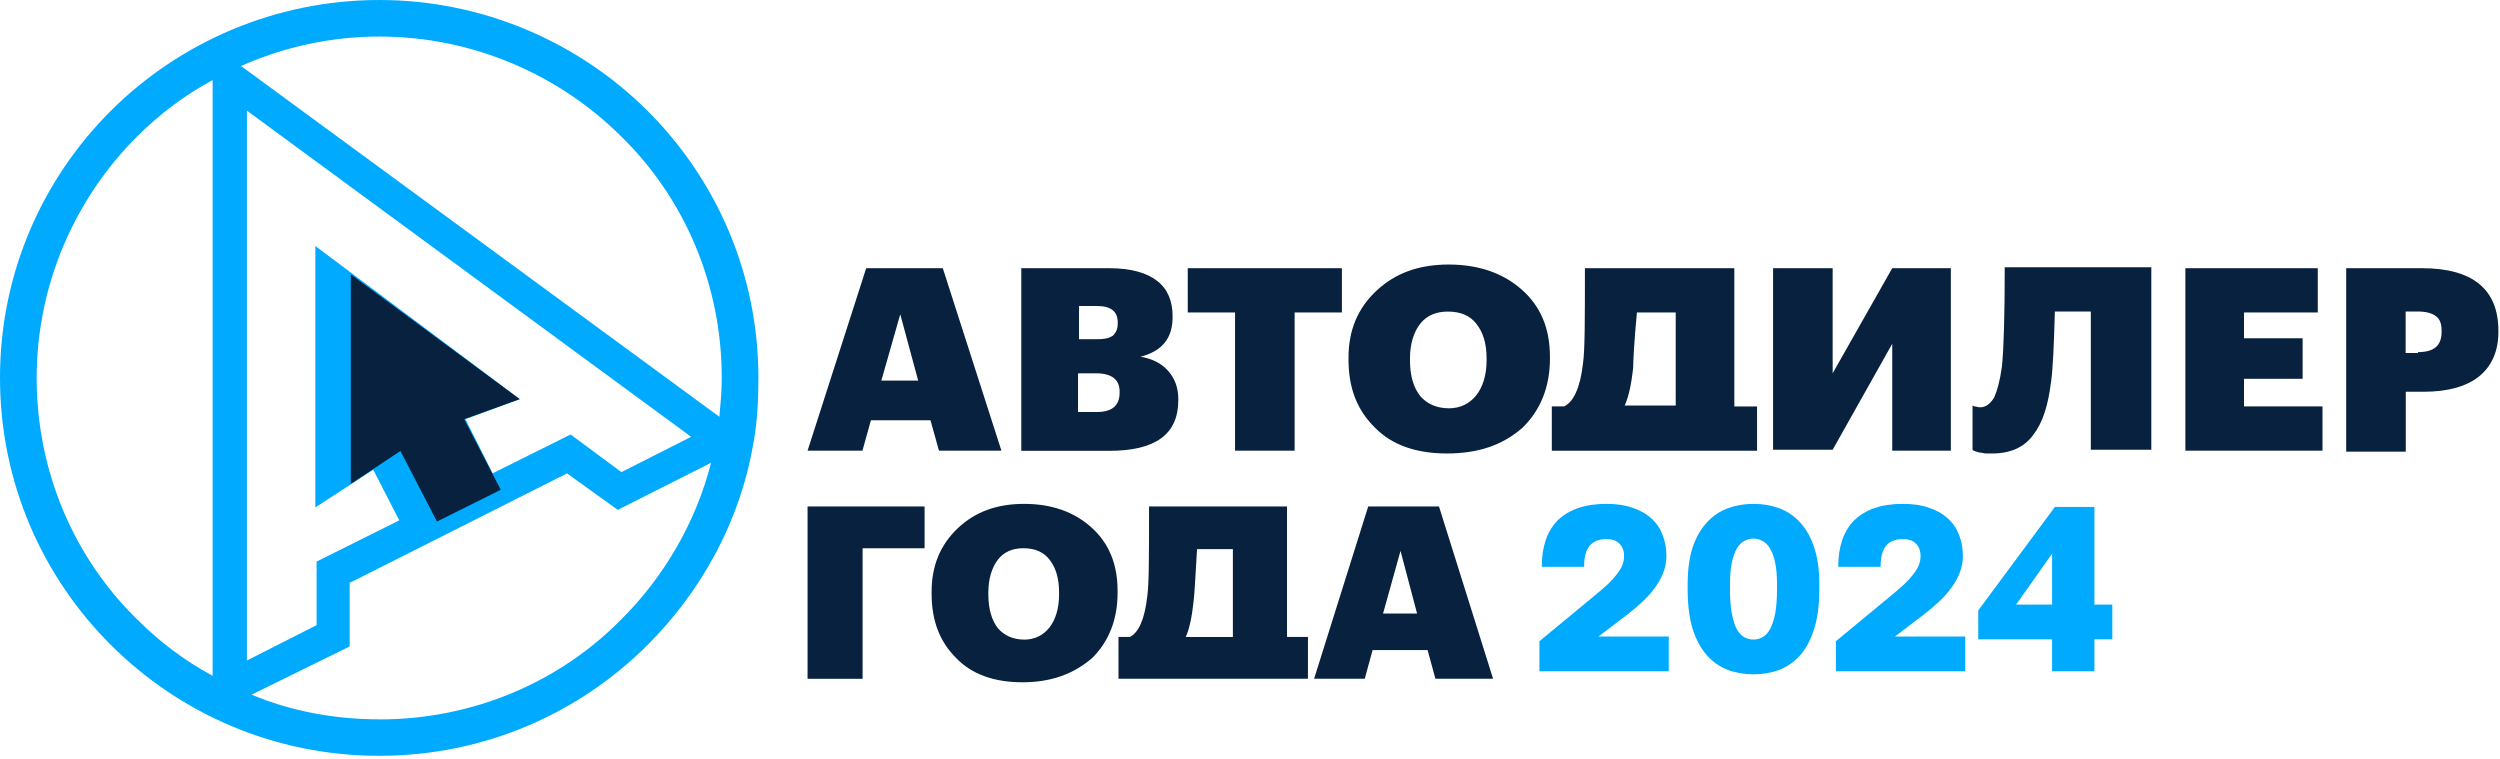 <svg width="112" height="34" viewBox="0 0 112 34" fill="none" xmlns="http://www.w3.org/2000/svg">
<path d="M38.805 12.015H42.237L44.864 20.191H42.066L41.686 18.829H39.017L38.637 20.191H36.179L38.805 12.015ZM39.484 17.052H41.135L40.331 14.078L39.484 17.052ZM45.711 12.015H49.692C50.667 12.015 51.386 12.222 51.853 12.593C52.321 12.964 52.532 13.503 52.532 14.163V14.205C52.532 15.154 52.065 15.732 51.093 15.981C51.601 16.064 52.025 16.27 52.321 16.602C52.617 16.933 52.788 17.344 52.788 17.882V17.925C52.788 19.452 51.772 20.197 49.695 20.197H45.754V12.021H45.711V12.015ZM49.143 18.457C49.822 18.457 50.159 18.169 50.159 17.591V17.548C50.159 17.013 49.819 16.724 49.1 16.724H48.296V18.457H49.143ZM49.143 15.197C49.483 15.197 49.695 15.154 49.863 15.032C49.991 14.908 50.075 14.743 50.075 14.494V14.452C50.075 13.956 49.779 13.709 49.143 13.709H48.34V15.197H49.143ZM55.33 13.998H53.211V12.015H60.117V13.998H57.999V20.191H55.33V13.998ZM64.905 18.293C65.413 18.293 65.836 18.086 66.132 17.715C66.428 17.344 66.599 16.806 66.599 16.146V16.064C66.599 15.361 66.431 14.865 66.132 14.494C65.836 14.123 65.413 13.959 64.861 13.959C64.353 13.959 63.93 14.123 63.634 14.494C63.338 14.865 63.167 15.403 63.167 16.064V16.146C63.167 16.848 63.335 17.384 63.634 17.755C63.93 18.086 64.353 18.291 64.905 18.291V18.293ZM64.821 20.316C63.466 20.316 62.363 19.945 61.6 19.16C60.796 18.375 60.413 17.384 60.413 16.103V16.021C60.413 14.783 60.837 13.792 61.684 13.007C62.531 12.222 63.591 11.851 64.905 11.851C66.219 11.851 67.319 12.222 68.166 12.967C69.013 13.709 69.437 14.701 69.437 15.981V16.064C69.437 17.344 69.013 18.375 68.21 19.16C67.319 19.945 66.219 20.316 64.821 20.316ZM73.166 16.474C73.081 17.259 72.954 17.795 72.786 18.169H75.072V13.998H73.334C73.206 15.361 73.166 16.186 73.166 16.477V16.474ZM69.521 20.191V18.208H70.072C70.496 18.002 70.793 17.381 70.92 16.268C71.004 15.69 71.004 14.285 71.004 12.015H77.698V18.211H78.716V20.194H69.524L69.521 20.191ZM79.434 20.191V12.015H82.103V16.724L84.772 12.015H87.398V20.191H84.772V15.401L82.103 20.149H79.434V20.191ZM91.887 17.095C91.759 18.169 91.507 18.953 91.083 19.489C90.703 20.027 90.068 20.316 89.261 20.316H88.965C88.881 20.316 88.796 20.276 88.71 20.276C88.623 20.276 88.582 20.234 88.542 20.234C88.501 20.234 88.457 20.191 88.414 20.191L88.37 20.149V18.166L88.454 18.208C88.539 18.208 88.623 18.248 88.71 18.248C88.965 18.248 89.177 18.084 89.345 17.795C89.473 17.506 89.6 17.052 89.685 16.432C89.769 15.605 89.812 14.16 89.812 11.973H96.379V20.149H93.669V13.956H92.058C92.015 15.443 91.974 16.474 91.89 17.095H91.887ZM97.862 12.015H103.836V13.998H100.531V15.154H103.157V16.97H100.531V18.208H104.048V20.191H97.905V12.015H97.862ZM105.148 12.015H108.496C110.783 12.015 111.928 12.964 111.928 14.823V14.865C111.928 15.732 111.632 16.392 111.081 16.848C110.53 17.302 109.682 17.551 108.583 17.551H107.779V20.234H105.109V12.015H105.153H105.148ZM108.325 15.775C109.044 15.775 109.384 15.486 109.384 14.865V14.823C109.384 14.492 109.3 14.287 109.128 14.163C108.96 14.038 108.705 13.956 108.325 13.956H107.773V15.814H108.325V15.775Z" fill="#07213E"/>
<path d="M23.286 17.882L20.852 18.778L22.07 21.205L25.563 19.465L27.84 21.152L30.962 19.569L11.062 4.957V29.59L14.184 28.006V25.159L17.887 23.312L16.722 21.045L14.127 22.732V11.021L23.283 17.878L23.286 17.882ZM16.989 32.23C21.223 32.23 25.086 30.543 27.837 27.746C29.74 25.846 31.169 23.422 31.857 20.732L27.677 22.842L25.403 21.208L15.666 26.112V28.959L15.242 29.169L11.272 31.12C13.019 31.856 14.975 32.226 16.989 32.226V32.23ZM32.228 18.675C32.281 18.095 32.335 17.515 32.335 16.935C32.335 12.714 30.642 8.864 27.837 6.12C25.086 3.377 21.223 1.637 16.989 1.637C14.818 1.637 12.701 2.11 10.798 2.957L32.231 18.675H32.228ZM9.526 3.587C8.257 4.274 7.145 5.117 6.14 6.117C3.389 8.861 1.643 12.711 1.643 16.932C1.643 21.152 3.336 25.002 6.14 27.746C7.145 28.749 8.257 29.593 9.526 30.276V3.587ZM33.764 19.779C33.183 23.312 31.436 26.476 29.002 28.903C25.934 31.963 21.7 33.86 16.989 33.86C12.277 33.86 8.047 31.96 4.975 28.903C1.906 25.843 0 21.625 0 16.928C0 12.232 1.906 8.014 4.975 4.954C8.044 1.9 12.331 0 16.989 0C21.646 0 25.931 1.9 29.002 4.957C32.071 8.017 33.977 12.235 33.977 16.932C33.977 17.935 33.924 18.882 33.767 19.779H33.764Z" fill="#00AAFF"/>
<path d="M17.94 20.202L15.716 21.678V12.291L23.282 17.881L20.795 18.778L22.434 21.942L19.576 23.365L17.937 20.202H17.94Z" fill="#07213E"/>
<path d="M36.181 22.691H41.422V24.563H38.644V30.411H36.179V22.691H36.181ZM45.883 28.656C46.352 28.656 46.743 28.461 47.016 28.11C47.289 27.76 47.447 27.252 47.447 26.629V26.551C47.447 25.888 47.292 25.419 47.016 25.069C46.743 24.719 46.352 24.561 45.843 24.561C45.374 24.561 44.983 24.716 44.709 25.069C44.436 25.419 44.278 25.928 44.278 26.551V26.629C44.278 27.292 44.434 27.797 44.709 28.148C44.983 28.461 45.374 28.654 45.883 28.654V28.656ZM45.805 30.566C44.554 30.566 43.536 30.216 42.831 29.475C42.089 28.734 41.736 27.797 41.736 26.588V26.511C41.736 25.342 42.127 24.406 42.909 23.665C43.691 22.924 44.669 22.573 45.883 22.573C47.096 22.573 48.112 22.924 48.894 23.627C49.677 24.328 50.068 25.264 50.068 26.473V26.551C50.068 27.76 49.677 28.734 48.934 29.475C48.074 30.216 47.056 30.566 45.805 30.566ZM53.473 26.939C53.395 27.68 53.277 28.188 53.122 28.538H55.233V24.601H53.628C53.551 25.888 53.511 26.669 53.473 26.941V26.939ZM50.108 30.408V28.536H50.617C51.008 28.341 51.281 27.755 51.399 26.704C51.477 26.158 51.477 24.831 51.477 22.689H57.658V28.536H58.596V30.408H50.108ZM61.296 22.689H64.466L66.89 30.408H64.307L63.956 29.122H61.492L61.141 30.408H58.872L61.296 22.689ZM61.961 27.485H63.485L62.743 24.679L61.961 27.485Z" fill="#07213E"/>
<path d="M91.934 30.072V28.642H88.626V27.348L92.06 22.71H93.83V27.085H94.631V28.642H93.83V30.072H91.934ZM90.322 27.085H91.934V24.803L90.322 27.085Z" fill="#00AAFF"/>
<path d="M82.248 30.072V28.726L84.692 26.707C84.931 26.51 85.135 26.335 85.303 26.181C85.472 26.02 85.609 25.869 85.714 25.729C85.826 25.588 85.907 25.455 85.956 25.329C86.013 25.196 86.041 25.059 86.041 24.919C86.041 24.673 85.971 24.484 85.83 24.351C85.697 24.218 85.504 24.151 85.251 24.151C84.913 24.151 84.661 24.253 84.492 24.456C84.331 24.659 84.25 24.971 84.25 25.392H82.353C82.353 24.943 82.413 24.544 82.532 24.193C82.652 23.842 82.831 23.548 83.07 23.31C83.316 23.071 83.618 22.889 83.976 22.763C84.341 22.637 84.766 22.573 85.251 22.573C85.707 22.573 86.1 22.633 86.431 22.752C86.768 22.864 87.049 23.026 87.273 23.236C87.498 23.439 87.663 23.685 87.769 23.972C87.881 24.26 87.937 24.575 87.937 24.919C87.937 25.171 87.891 25.413 87.8 25.644C87.716 25.876 87.593 26.1 87.431 26.317C87.277 26.535 87.091 26.745 86.873 26.949C86.655 27.152 86.42 27.352 86.167 27.548L84.892 28.516H88.042V30.072H82.248Z" fill="#00AAFF"/>
<path d="M78.557 30.209C78.142 30.209 77.756 30.142 77.398 30.009C77.039 29.869 76.727 29.648 76.46 29.347C76.193 29.045 75.983 28.652 75.828 28.169C75.68 27.678 75.607 27.085 75.607 26.391V26.181C75.607 25.536 75.68 24.985 75.828 24.53C75.983 24.074 76.193 23.702 76.46 23.415C76.727 23.12 77.039 22.906 77.398 22.773C77.756 22.64 78.142 22.573 78.557 22.573C78.971 22.573 79.357 22.64 79.716 22.773C80.074 22.906 80.386 23.12 80.653 23.415C80.92 23.702 81.127 24.074 81.275 24.53C81.43 24.985 81.506 25.536 81.506 26.181V26.391C81.506 27.085 81.43 27.678 81.275 28.169C81.127 28.652 80.92 29.045 80.653 29.347C80.386 29.648 80.074 29.869 79.716 30.009C79.357 30.142 78.971 30.209 78.557 30.209ZM78.557 28.652C78.697 28.652 78.831 28.617 78.957 28.547C79.09 28.477 79.203 28.358 79.294 28.19C79.393 28.014 79.47 27.783 79.526 27.495C79.582 27.201 79.61 26.833 79.61 26.391V26.181C79.61 25.788 79.582 25.462 79.526 25.203C79.47 24.943 79.393 24.733 79.294 24.572C79.203 24.41 79.09 24.298 78.957 24.235C78.831 24.165 78.697 24.13 78.557 24.13C78.416 24.13 78.279 24.165 78.146 24.235C78.02 24.298 77.907 24.41 77.809 24.572C77.717 24.733 77.644 24.943 77.588 25.203C77.531 25.462 77.503 25.788 77.503 26.181V26.391C77.503 26.833 77.531 27.201 77.588 27.495C77.644 27.783 77.717 28.014 77.809 28.19C77.907 28.358 78.02 28.477 78.146 28.547C78.279 28.617 78.416 28.652 78.557 28.652Z" fill="#00AAFF"/>
<path d="M68.966 30.072V28.726L71.41 26.707C71.649 26.51 71.852 26.335 72.021 26.181C72.19 26.02 72.327 25.869 72.432 25.729C72.544 25.588 72.625 25.455 72.674 25.329C72.731 25.196 72.758 25.059 72.758 24.919C72.758 24.673 72.688 24.484 72.548 24.351C72.414 24.218 72.222 24.151 71.968 24.151C71.631 24.151 71.379 24.253 71.21 24.456C71.049 24.659 70.968 24.971 70.968 25.392H69.071C69.071 24.943 69.131 24.544 69.25 24.193C69.37 23.842 69.549 23.548 69.788 23.31C70.034 23.071 70.336 22.889 70.694 22.763C71.059 22.637 71.484 22.573 71.968 22.573C72.425 22.573 72.818 22.633 73.149 22.752C73.486 22.864 73.766 23.026 73.991 23.236C74.216 23.439 74.381 23.685 74.487 23.972C74.599 24.26 74.655 24.575 74.655 24.919C74.655 25.171 74.609 25.413 74.518 25.644C74.433 25.876 74.311 26.1 74.149 26.317C73.995 26.535 73.809 26.745 73.591 26.949C73.373 27.152 73.138 27.352 72.885 27.548L71.61 28.516H74.76V30.072H68.966Z" fill="#00AAFF"/>
</svg>
